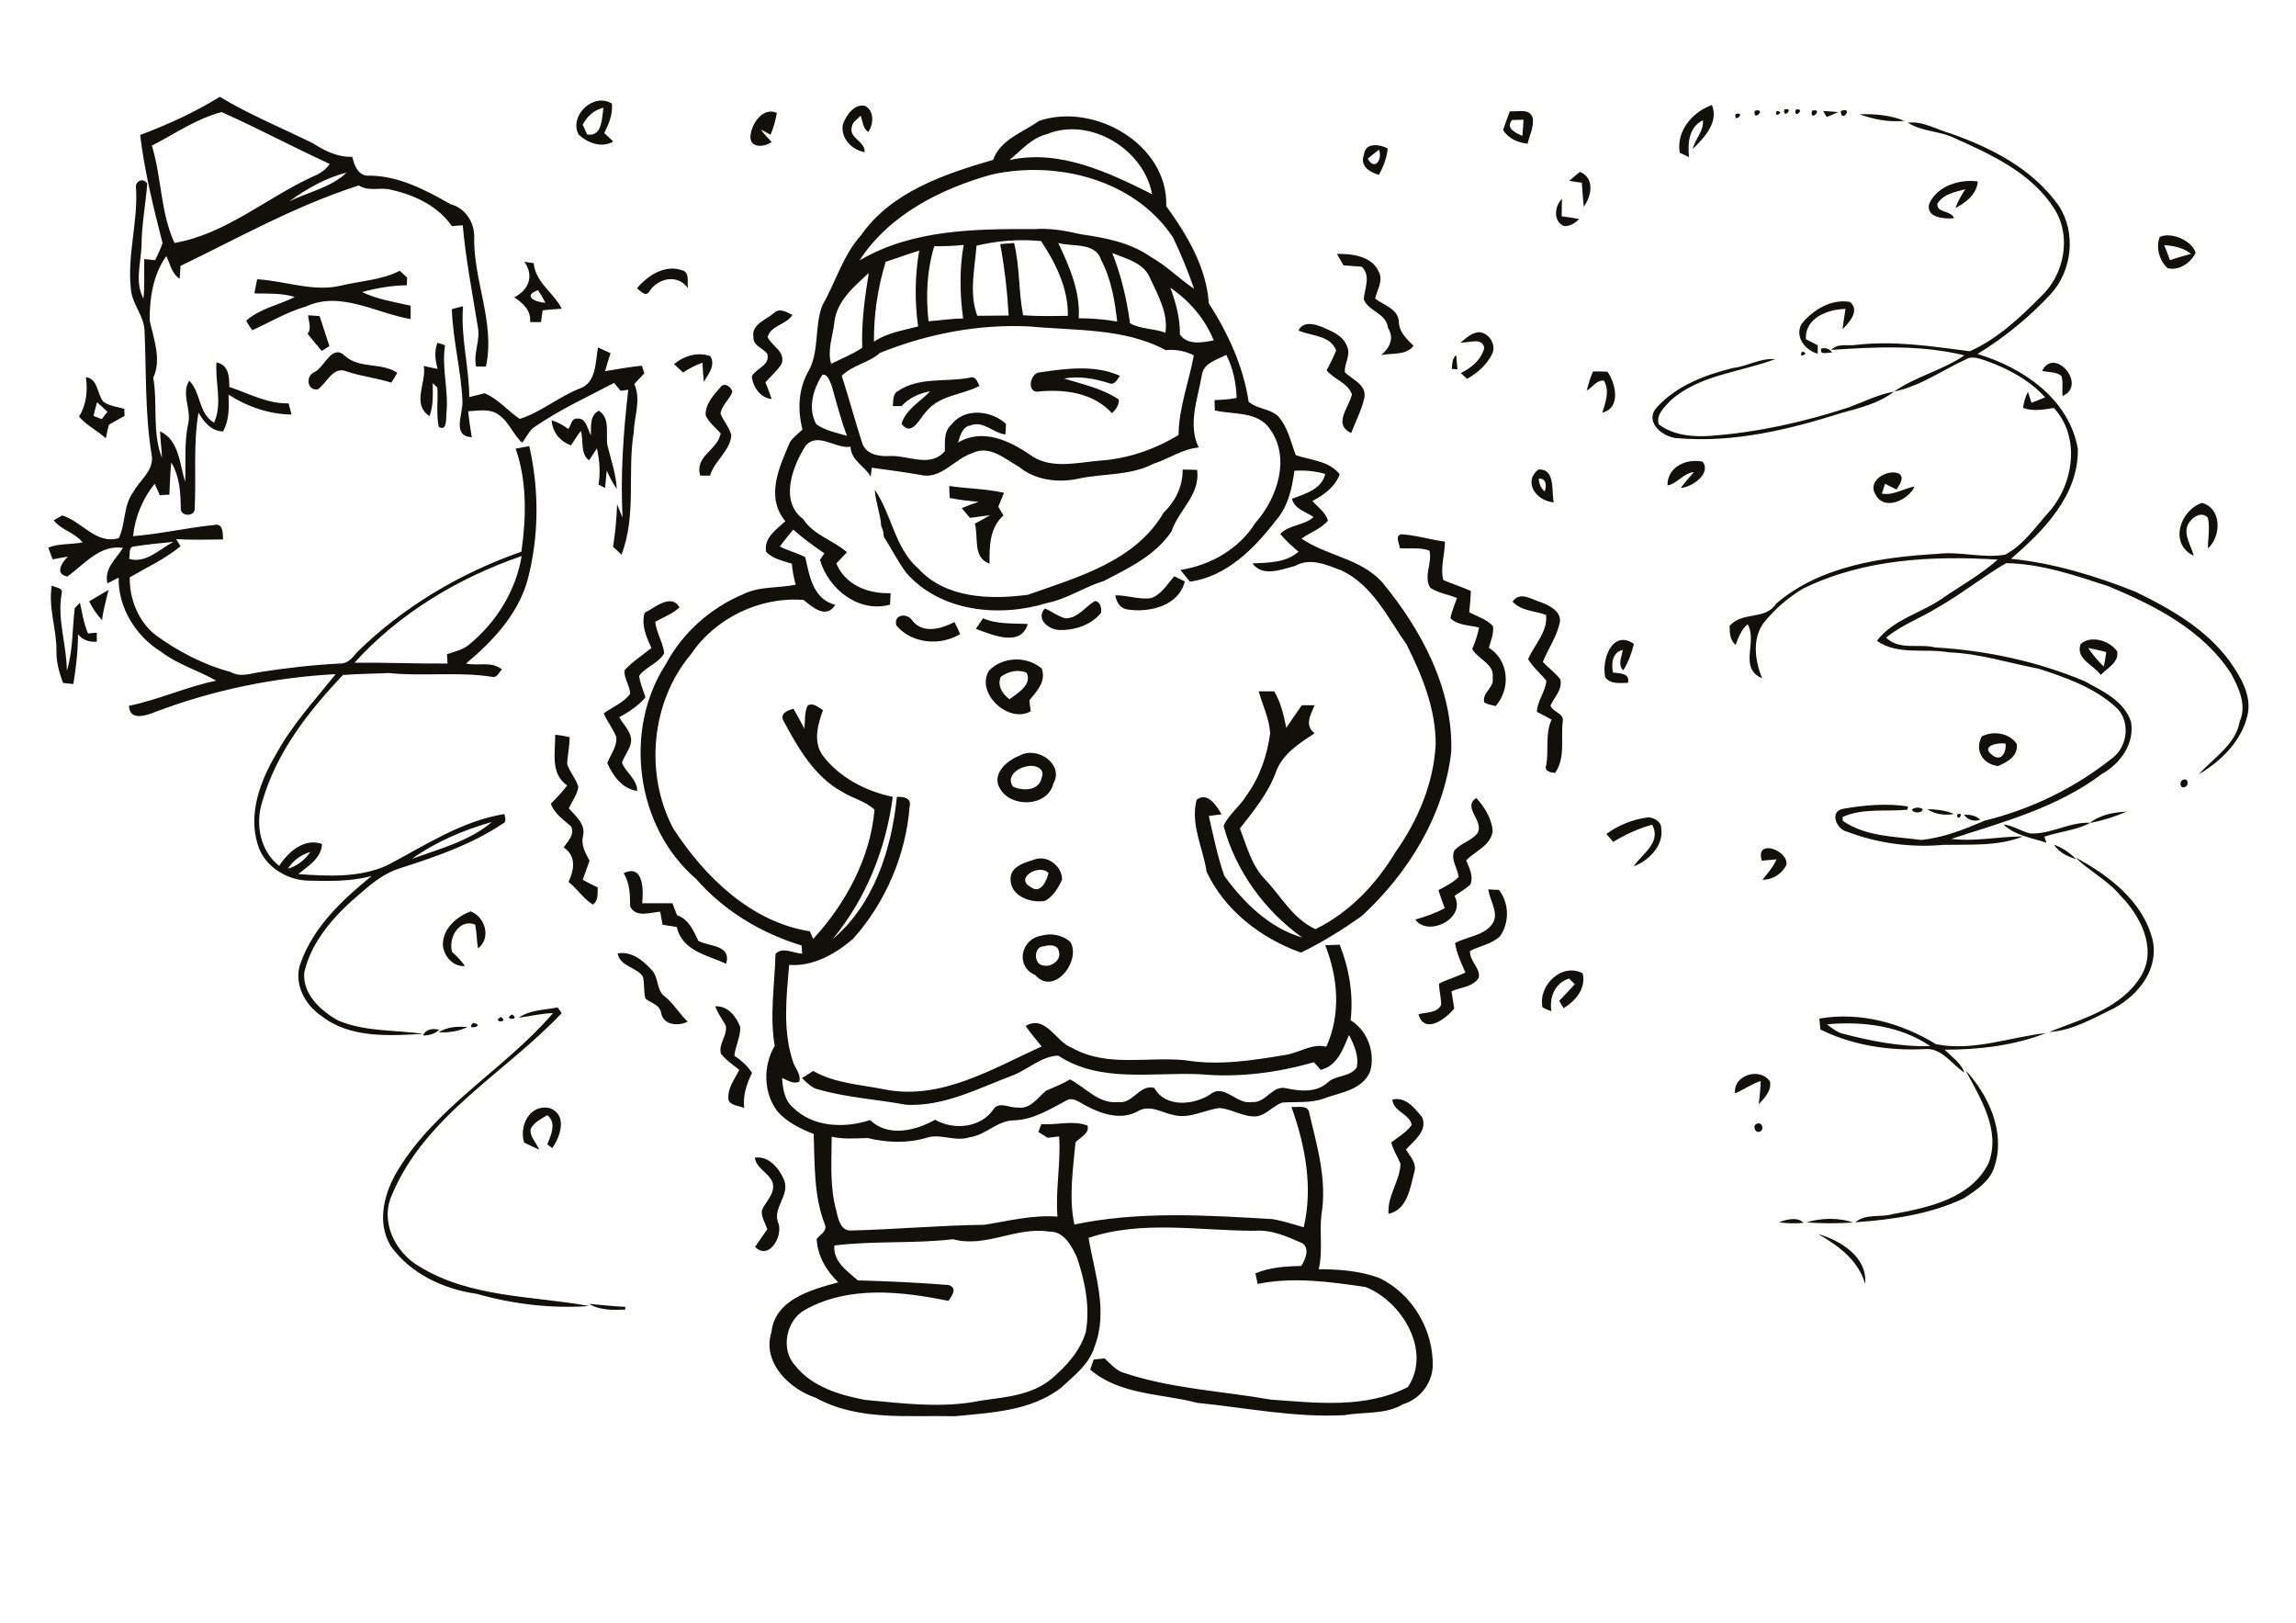 <?xml version="1.0" encoding="utf-8"?>
<!-- Generator: Adobe Illustrator 21.0.2, SVG Export Plug-In . SVG Version: 6.00 Build 0)  -->
<svg version="1.2" baseProfile="tiny" id="Layer_1" xmlns="http://www.w3.org/2000/svg" xmlns:xlink="http://www.w3.org/1999/xlink"
	 x="0px" y="0px" viewBox="0 0 842 595" overflow="scroll" xml:space="preserve">
<path fill="#12100B" d="M216,478.1c4.4,0.4,8.8,0.9,13.3,1.1c0,0.3,0,0.8,0,1C224.7,480.4,220,480.5,216,478.1 M666.8,452.5
	c8.2,2.4,18.1,8.4,17.2,18.3C681.5,462.1,674.2,456.8,666.8,452.5 M662.5,448.2c5.1-1.6,12.1-1.8,17,0.1
	C673.8,448.6,668.1,448.7,662.5,448.2 M652.4,448.2c2.7-1.1,6.9-2.1,9,0.2C658.4,448.7,655.3,448.6,652.4,448.2 M276.8,424.5
	c5.2-0.8,9,4,10.8,8.3c2.1,5.7-4.6,10.3-2.1,15.9c1.6,4.7-3.5,13.6-8.6,8.5c1.5-2.2,3-4.3,4.5-6.5c-0.8-2.3-2.3-4.5-2-6.9
	c1.4-3.3,4.9-6,4-10C282.1,430,277.4,428.6,276.8,424.5 M644.5,412c1.9-0.6,2.6,2.5,0.7,3C643.4,415.5,642.6,412.3,644.5,412
	 M192.2,418.9c-1.9-6.1,2.1-14.1,9.3-12.6c6.7,2.3,4.1,10.4,1,14.7c-0.5-0.4-1.3-1.1-1.8-1.4c1.4-3.4,3.5-7.9,0-10.7
	c-2.2,1.4-4.9,2.6-6.1,5.1c-0.4,2.8,2.1,5,3.1,7.5C195.8,420.7,194,419.9,192.2,418.9 M510.6,403.2c4.9-1.2,8.3,3.2,11,6.6
	c1.9,5-3.1,8.5-6,11.7c1.5,2.5,4,5,3.1,8.1c-1.6,5.9-2.4,13.9-9.5,15.5c-0.5-6.6,4.2-12,4.4-18.4c-1.1-2.6-2.7-5-3.4-7.8
	c2.6-2,5.6-3.7,7.5-6.4C517,408.4,511,407.7,510.6,403.2 M720.8,392.4c8.4,9.1,14.7,22.6,10.7,35.1c-1.5,5.5-6.7,8.9-11.3,11.9
	c-12.4,5.9-26.3,7.8-39.8,8.8c3.8-3.3,9.2-1.7,13.7-3c13.1-2.4,28.8-5.7,35.2-18.8C733.8,414.3,726.2,402.7,720.8,392.4
	 M636.3,400.9c-0.8-6.8,9.3-9.7,12.8-4.3c0.6,3.4-2,6-4.1,8.3c0.3-2.8,0.6-5.7,0.7-8.5C642.4,397.4,639.5,399.6,636.3,400.9
	 M155.1,379.7c1.1-2.4,3.6-2.7,6-2.1C159.5,379.1,157.3,379.7,155.1,379.7 M160.8,378.6c3.1-2.1,7-2.3,10.6-2
	C168.1,378.3,164.4,378.6,160.8,378.6 M178.7,374.8C179.3,375.4,179.3,375.4,178.7,374.8 M173.5,375.1
	C178.6,376,170.2,378.2,173.5,375.1 M670,375.6c1.6,1.3,3.3,2.6,5.3,3.3c10.6,2.8,21.6,5,32.6,4.7
	C696.8,376.1,683.1,374.4,670,375.6 M667.2,373.5c14.9-2.6,30.1,1.6,42.8,9.4c13.6,2.7,27-2.6,40.4-4.1c-11.8,4.6-24.6,6.1-37.2,6.1
	c2.5,2.7,5.9,4.7,7.2,8.4c-4.8-3.1-8.4-9.4-14.9-8.6c-13,0.6-26.2-1.4-37.9-7.2C667.5,376.2,667.3,374.9,667.2,373.5 M183.7,372.9
	C187,375.2,180,374.9,183.7,372.9 M187.8,372C191.2,374.2,184,374,187.8,372 M262.3,369c4.6-0.3,7.8,3.8,9.2,7.7
	c0,3.6-1.8,6.9-2.2,10.4c2.5,1.7,4.8,3.7,6.5,6.3c-2,4-3.4,8.3-2.9,12.9c-1.9-0.9-4.7-0.8-5.7-2.8c-0.7-4.2,2.2-7.7,3.9-11.2
	c-2.3-1.9-4.8-3.5-6.7-5.9c-1.1-3.6,2.6-6.8,1.7-10.5C264.8,373.7,263.2,371.5,262.3,369 M190.2,373.2c4.2-3,9.5-2.8,14.3-3.8
	c0.4,0.5,1.1,1.6,1.5,2.1c-20.8,22-50,37.5-62.2,66.5c-4.6,9.8,1.1,21.3,10,26.4c18.7,11.5,41.4,10.7,62.3,14.5
	c-13.9,1-28-0.7-41.4-4.5c-12.1-1.7-24.2-7.4-31.4-17.5c-5.3-8.8-2.4-19.6,2.6-27.8c14.2-23.5,39.4-37.2,56.9-57.6
	C198.6,371.6,194.5,372.6,190.2,373.2 M565.7,369.4c-1.8-7.9,7-16.6,14.7-12.5c1.3,5.6-2.6,10.1-7,12.8c-0.5-0.9-1.1-1.8-1.6-2.7
	c1.9-2,3.8-4,5.7-6.1c-0.5-0.5-1.6-1.6-2.1-2.1c-5.3,1.8-7.2,6.8-6.5,12C567.8,370.4,566.7,369.9,565.7,369.4 M226.5,349.6
	c5.2-0.9,9.5,2.7,12.7,6.3c2.4,2.7,1.5,7.2,4.5,9.4c3.3,2.6,5.4,6.4,8.5,9.3c-3.3,1.8-8.9,1.3-9.7-3c-0.4-3.1-3.7-3.8-5.8-5.4
	c-0.7-2.6-0.3-5.4-0.9-8C233.5,354.5,227.5,354.6,226.5,349.6 M382.8,347c-3.8,0-3.8,6.6-0.3,7c3,0.8,6.9-2,5.8-5.2
	C387.9,346.3,384.7,346.4,382.8,347 M381.9,343.1c3.6-1.1,8-0.2,10.7,2.4c3.9,6.9-6.1,19.9-13,12
	C372.3,354.4,374.3,344.3,381.9,343.1 M162.4,346.6c-0.1-6,5-10.5,10.2-12.4c5.4,2,7.6,9.8,2.7,13.6c-0.5-2.9-0.4-5.9-1.1-8.8
	c-5.9-2.2-9.9,5-8.4,10.1c1.7,1.5,3.4,3.2,4.7,5.1C166.1,354.6,162.8,350.6,162.4,346.6 M545.8,326.1c1,0.1,2.9,0.2,3.9,0.2
	c3.8,4.9,3.9,12,0.4,17c-3,2.9-7.4,3.5-11,5.4c-0.3,3.7,3.9,6.2,3.2,9.8c-2,3.4-6.7,3.5-10,5c0.3,2.1,0.7,4.2,1,6.3
	c-3,3.8-11,9.7-13.1,2.1c2.8-0.8,6.7-0.3,8.3-3.4c0-2.6-0.7-5.2-0.8-7.8c3.1-1.6,6.5-2.5,9.7-4.1c-1.5-3.5-3.2-6.9-3.8-10.8
	c4.4-2.4,10.3-2.6,13.5-6.8C550.1,335.1,546.3,330.4,545.8,326.1 M228.7,320.2c7.4-3.6,7.3,6.4,6.8,11c3.7,0,7.4,0,11.1,0
	c0.6,1.5,1.1,3,1.7,4.4c4.3,1.5,6,5.6,7.8,9.4c4.1,2.2,12.2,1.4,10.2,8.4c-6.9-3.2-16.2-4.7-18.1-13.5c-1.7-0.3-3.5-0.5-5.2-0.8
	c-0.3-1.6-0.6-3.2-0.9-4.8c-3.7,0.3-8.9,2.3-11-1.9C231,328.3,231.1,324,228.7,320.2 M761.1,314.4c12.2,6.5,24.8,16.1,28.3,30.2
	c2.4,10.7-5.1,20.1-13.9,25c-7.6,3.6-15.5,8.4-24,8.8c12.2-4.9,26.7-8.6,33.9-20.9c5.6-9.9-0.5-21.7-7.7-29
	C773,322.8,766.3,319.5,761.1,314.4 M377.9,325.2c3.6,2.9,6-2.2,6.6-5.1C381.2,316.6,372,321.9,377.9,325.2 M379.9,315
	c4.6-1.3,9.6,2.8,9.6,7.5c-1.3,3-3.3,6.2-6.2,7.8c-5.1,1-12.6-1.6-12.7-7.7C370.3,317.6,376.1,316.2,379.9,315 M753.2,309.7
	c3,1.1,5.8,2.9,8.1,5.3C758.1,314.1,755.1,312.5,753.2,309.7 M646.1,315.6c-2.6-8.4,10.1-3.7,9,1.6c-1.7,3.3-5,5.4-8.8,5.4
	c1.9-2.3,4-4.7,5.2-7.5C649.8,315.3,647.9,315.4,646.1,315.6 M744.5,305.6c7.7,0.4,14.4-4.3,22.1-3.9c-5.2,2.8-11.3,3.2-16.9,5.1
	c0.2,0.5,0.6,1.7,0.8,2.2c-5.5-1.8-11.5-2.6-15.8-6.7C738.2,302.7,741.1,304.8,744.5,305.6 M589.1,305.8c4.5-3.3,9.8-5.4,15.4-6.1
	c2.1,0.1,4.8,1.6,4.7,4c1,6.4-4.6,11.9-10.1,14c3.1-4.7,10.3-8.7,6.8-15.3c-5.1,1.4-9.8,3.6-14.3,6.3
	C590.7,307.7,589.9,306.7,589.1,305.8 M720.2,298.7c2.2,0,4.4,0.3,6,1.9C723.9,301.3,721.7,300.8,720.2,298.7 M717.7,298.7
	C720.8,297.2,717.8,302,717.7,298.7 M766.4,301.8c3.7-3.1,8.7-3.9,13.4-4.2C775.6,299.5,771,300.9,766.4,301.8 M706.8,296.7
	c3.3,0.1,6.7,0.4,9.8,1.8C713.2,299,709.7,298.7,706.8,296.7 M701.2,296.8c1-0.8,2.8-0.9,3.9-0.1
	C705.1,298.3,701.3,298.3,701.2,296.8 M541.7,305.7c3-4.5-5.7-9.5-0.3-13.1c3,3.3,5.6,7.5,6,12c-0.5,5.4-6.4,7.4-9.7,10.9
	c1.1,2.8,2.8,5.8,1.5,8.9c-1.8,1.6-3.9,2.8-5.8,4.1c4.5,8.3-9.7,15.2-14.4,8.7c3.7-1.1,7.4-2.3,10.8-4.2c-0.8-2.2-1.6-4.4-2.3-6.6
	c2.6-1.4,5.3-2.7,7.4-4.8c-0.3-3.3-3.1-6.5-1.5-9.8C535.7,309.2,539.4,308.4,541.7,305.7 M800.7,285.9c1.9-0.7,2.1,2.3,0.5,2.7
	C799.4,289.4,799,286.3,800.7,285.9 M375.9,281.2c-3.3,0.6-7,4.1-4.3,7.3c3.6,1.6,9.5,1.5,10.4-3.3
	C383.6,281.4,378.7,280.1,375.9,281.2 M373.9,277.1c6.2-3.7,16.5,3,12.4,10.2c-2.1,8.6-15.4,9-19.5,2
	C363.4,284,369.2,278.8,373.9,277.1 M203.6,269.4c1.8,0.2,3.6,0.5,5.3,0.9c0,3.3-0.8,6.6-0.9,9.9c1,3,3.3,5.4,4.1,8.4
	c-0.5,2.9-2.3,5.2-3.5,7.8c2.5,2.9,6.3,5.8,5.2,10.2c-0.8,3.3,0.9,6.2,2.4,9c-0.8,2.3-1.7,4.7-2.5,7c1.8,1,3.6,1.9,5.5,2.8
	c-0.1,2.2,0.3,4.9-1.8,6.3c-3.5-2.2-5.7-5.8-8.9-8.3c2.1-4.6,2.9-9.5-1.8-12.7c1.6-2.2,4.2-4.8,2.7-7.7c-2.8-2.5-6.1-4.6-7.4-8.3
	c2.1-2.1,4.2-4.3,6-6.7C201.7,283.7,203.7,275.8,203.6,269.4 M730.4,276.7c3.4,2.9,5.4-0.6,5.1-4
	C732.9,272.1,726.3,273.5,730.4,276.7 M726.8,270c4.3-2.1,10-1.3,12.8,2.8c0.6,4.4-3.5,6.7-6.9,8.1C727.1,280.2,724,275.1,726.8,270
	 M367,248.2c-1.4,3.3,0.7,6.3,3.2,8.2c2.9-2.2,8.4-5.3,6.3-9.7C373.4,245.3,369.6,246.2,367,248.2 M362.7,245.9
	c5-5.2,13.9-5.4,19.3-0.8c1.8,4.7-1.8,8.4-4.5,11.7c0.1,1.3,0.3,2.7,0.5,4C370,265.5,357.6,254.2,362.7,245.9 M765.8,237.6
	c1.6,2.4,3.5,4.7,5.7,6.8c0.4-1.7,0.7-3.5,0.9-5.3C770.2,238.5,768,238,765.8,237.6 M763,236.2c3.6-3.4,10.6-1.4,13.4,2.6
	c0.8,4.1-3.7,6.2-6,8.7C767.8,243.8,761.1,241.7,763,236.2 M588.7,248.4c-1.5-6.3,2.5-17.8,10.5-12.3c-0.8,3.4-2.1,6.7-3.9,9.7
	c-2.2-2.1-0.5-5-0.2-7.5c-3.9,1-4.2,4.9-3.6,8.3c2.6,0.4,6.3,0.1,5.5,3.8C594.1,250.4,590.7,251,588.7,248.4 M360.5,226.7
	c5.2,2.3,10.9,1.8,16.4,2.1c-2.5,8.7-13.2,3.9-19,1.8C358.7,229.3,359.6,228,360.5,226.7 M328.7,229.3c-1.1-4.1,4.1-4.7,5.9-1.7
	c3.9,4.9,10.6,3,15.4,0.5c0.8,1.4,1.5,2.9,2.1,4.4C344.8,237,334.2,236,328.7,229.3 M390.5,226.7c4.6,0.3,7.4-4.2,11-6.3
	c2.1,0.2,2.5,2.5,2.3,4.3c-3.6,4.5-9.8,6.5-15.4,6.3c-3.9-0.1-8.7-4.1-5.2-7.9C385.7,224.2,387.9,225.9,390.5,226.7 M236.4,224.7
	c3.7-1.8,9.7-7.3,12.8-2c-2.5,2.4-5.9,3.6-8.9,5.3c0.4,4,2.8,7.5,3.3,11.5c-2.1,3.8-6.7,4.9-9.2,8.3c0.3,2.7,1.5,5.3,2.3,7.9
	c-2.6,3.1-6,5.3-9.6,7.3c1.7,3.1,5.1,5.8,4.2,9.7c-0.6,2.5-2.4,4.5-3.2,7c1.5,3.7,5.5,6,5.6,10.3c-5.5-0.7-8.9-5.5-11-10.2
	c1.2-3.1,3.7-6.1,3.3-9.6c-1.2-3-3.3-5.6-4.6-8.6c3.2-2.4,7.3-3.9,9.7-7.2c-0.1-3-2.3-5.6-2.1-8.6c2.9-3.2,6.6-5.5,9.9-8.2
	C237,233.5,235.1,229.2,236.4,224.7 M554.7,220.6c2.7-4,7.1-0.7,10.6,0.3c3,1.2,6.9,3.1,6.8,6.8c-0.9,5.4-4.3,10-6.3,15
	c2,2.2,4.6,4,6.4,6.4c0.9,3.7-2.2,6.5-3.6,9.6c0.7,2.4,5.1,2.8,4.5,5.9c-0.8,6.3,1.1,13.2-2.8,18.8c-1.5-0.1-4.1-0.6-3.3-2.7
	c1.1-5.6-0.5-11.4,2-16.8c-1.8-1-3.6-2-5.4-2.9c0.2-4.1,3.1-7.3,3.5-11.4c-2.2-2.7-4.9-4.9-6.7-7.9c2.3-5.4,7.2-9.9,6.6-16.2
	C562.8,223.9,557.8,224.1,554.7,220.6 M32.7,220.5c2.4-1.4,4.7-2.8,7.1-4.2c-0.9,3.7-1.9,7.3-2.4,11.1
	C35.5,225.3,33.9,223,32.7,220.5 M20.7,238.7c0.1-8.1-3.1-15.9-1.7-24c1.2,0.8,4.3,0.7,3.6,3c-1.7,9.5,1.9,18.8,1.9,28.3
	c2.3-7.4,2-15.4,2.9-23c0.5-0.5,1.4-1.5,1.9-2c0.9,3.8,1.4,7.7,3,11.3c0.8-0.1,2.4-0.3,3.2-0.3c0,0.8,0,2.4,0,3.3
	c-2.7,0.2-5.2-0.6-6.9-2.7c0,6.1-0.7,12.2-1.7,18.2c-1.3-0.1-2.5-0.2-3.8-0.4C21.7,246.5,20.6,242.7,20.7,238.7 M422.2,219.3
	c3.8-1.4,5.9-5.1,8.4-8c1.3,0.6,2.6,1.3,3.9,1.9c-2.2,9-12.9,11.5-21,10.3c-2.7-0.4-4.1-2.7-4.5-5.2
	C413.5,218.2,417.8,220,422.2,219.3 M513.8,195.9c5.4,0.3,10.7,2,16.1,2.7c0,4.7-1.8,9.5-0.6,14.1c3.3,1.4,6.8,2.5,10.1,4
	c-0.1,2.6-0.3,5.2-0.6,7.8c3,1.6,6.5,2.6,8.7,5.1c0.4,2.7-0.8,5.4-1.5,7.9c7.4,4.7,8.1,15,2.5,21.4c-1.4-0.4-3-0.5-4.2-1.4
	c-0.9-3.5,3.8-5.4,3.1-8.9c0.7-5.3-5.3-6.7-7.5-10.6c1.1-2.6,2-5.2,2.5-7.9c-3.5-0.9-7.7-0.7-10.5-3.4c0.5-2.6,1.6-5,2.4-7.4
	c-3.2-1.4-6.9-1.8-9.8-3.8c-2.6-4.3,0.9-9.2-0.3-13.6c-3.5-1.3-7.3-0.6-10.9-0.9C513.3,199.3,511.4,196.6,513.8,195.9 M804.5,203.8
	c-9.2-4.4-5-16.7,3-19.4c7.3,1.9,7.2,12.2,2.2,16.7c0-3.7,0.8-7.5,0-11.2c-2.3-2.8-6.2,0-7.4,2.6
	C800.7,196.3,803.6,200.1,804.5,203.8 M348.1,178.2c6.7,1,13.5,1,20.1,2.5c-0.7,1.7-1.4,3.4-2.1,5.1c0.6,1.1,1.3,2.1,1.9,3.2
	c-5.1,4.5-5.2,11.4-5.1,17.7c-6.3-2.2-4-9.7-5.4-14.7c1.9-1,3.8-2,5.6-3.1c-2.5,0.3-4.9,0.7-7.4,1c-1-1.2-2-2.4-3-3.6
	c2-0.8,4.1-1.6,6.2-2.3c-3.6-0.3-7.1-0.7-10.6-1.4C348.2,181.1,348.1,179.7,348.1,178.2 M687.8,181.3c-3.2-5,4.3-9.4,8.5-7.7
	c2.4,1.6,0.2,4.2-0.8,5.9c-1.4-0.7-2.8-1.4-4.2-2.1c-0.4,1.2-0.8,2.4-1.2,3.6c4.2,0.8,8-1.9,12-2.6
	C700,183.3,690.9,187.6,687.8,181.3 M433.7,172.2c1.8,0,3.5,0,5.3,0.1c1.3,9.1-6.8,14.7-9.4,22.6c-5.9,8.8-15.7,13.4-24.7,18.1
	c-7.2,2.2-13.5,6.6-20.9,8.1c-17.5,5.4-39.1,3.3-51.7-11.1c-3.1-4.2-5.4-8.9-8.2-13.2c-0.1-1.3-0.2-2.6-0.9-3.7
	c-0.3-4.6-2.1-8.9-2.4-13.5c6.3,9.1,7.3,21.4,16,28.9c10,11,26.5,11.4,40.1,9.6c18.2-6.4,39.5-12.3,49.8-30.1
	C431.1,183.8,433.8,178.2,433.7,172.2 M564.3,175.5c0.1,1.8,0.7,3.5,2.2,4.7C567.1,178.2,567.3,175.4,564.3,175.5 M564.1,172.2
	c6.4-0.6,4.8,8,5.7,12C563.7,183.8,558.3,177,564.1,172.2 M611.5,178c-0.1-6.8,7-10,12.9-8.7c3.3,4.3-3.9,9.4-8,9.6
	c1.5-2.1,3.2-3.9,4.8-5.8C617.3,173.5,615.2,177.3,611.5,178 M216.7,159.6c0.1-3.1-0.5-7.3,2.9-9c4.4,2.8,2.4,8.6,3.2,12.9
	c1.3,5.2,3.1,10.3,3.4,15.8c-1.5-2.1-2.6-4.4-3.7-6.7c-0.2,2.1-0.4,4.2-0.6,6.3c-0.6-0.3-1.8-0.9-2.4-1.2c0.7-4.4,0.4-8.9-0.6-13.3
	c-1,1.5-1.9,3-2.9,4.4c-3.3-2.5-1.9-7.2-3-10.8c-1.3,1.7-2.4,3.5-3.6,5.3c-4.1-1.5-6.8-4.8-7.1-9.2c2.2,0.7,4.3,1.8,6.1,3.2
	c1-1.3,1.2-4,3.2-3.8C214.9,153,215.4,157.3,216.7,159.6 M264.1,142.1c1.4-2.1,4-0.4,4.5,1.6c-1.1,2.8-3.8,4.8-4.4,7.9
	c1.1,2.8,3.3,5.1,4,8c-0.5,5.9-6.2,9.3-7.8,14.8c-1.2,0-2.4,0-3.6,0c-2.2-7.2,6.4-9.3,7.5-15.5c-1.9-2.1-4.2-3.9-5.5-6.5
	C258.5,148.3,261.6,145,264.1,142.1 M329.3,143.4c7.8-5.3,17.5-3.2,26.3-4.9c2.2-0.8,2.8,1.5,3.6,3c-6.4,3.4-14.6,3.3-19.5,9.4
	c-2.5,2.5-5.3,9.5-9.1,4.5c1.6-5.3,6.9-8.1,10.5-11.9c-4,0.7-7.7,2.4-10.5,5.4c-0.8,0-2.4,0-3.2,0
	C327.7,146.9,327.3,144.4,329.3,143.4 M35.6,147.5c-0.5,1.7-0.9,3.3-1.3,5c1,0.4,2,0.8,3,1.2c0.7-0.9,1.4-1.8,2.1-2.7
	C38.1,149.8,36.9,148.6,35.6,147.5 M31.5,138.3c4.4,0.5,4.1,6.2,6.4,9c2.3,1.6,5.1,1.9,7.7,2.6c0,0.7,0,2,0.1,2.6
	c-1.9,1.1-3.9,2.1-5.8,3.3c-0.4,1.6-0.7,3.2-1.1,4.9c-3.1-2.8-7.2-4.8-9.8-7.9C31.7,148.2,32.2,143.4,31.5,138.3 M581.9,143.2
	c0.6-2.4,1.3-4.7,2.3-7c1.8,0,3.5,0,5.3,0.1c3.1,4.4,5,13.4-1.9,15c1.2-3.8,2.8-8,0.6-11.7C585.6,139.2,584,142.1,581.9,143.2
	 M381.6,136.5c9.5-1.4,20-2.8,29.1,1.3c-1,1.3-1.9,3.6-4,2.7c-5.3-1.7-10.9-2.7-16.5-1.7c6.8,2.1,14,3.6,20.1,7.7
	c0.1,2.1-1.1,3.7-2.5,5c-6.7-7.3-16.8-8.8-26.3-8C376.2,144.8,377.5,136.5,381.6,136.5 M748.9,136c4.5-9.1,16.7,5.2,7.5,9.2
	c-0.3-2.4,0.3-5-0.4-7.3C754.1,136.2,751.2,136.6,748.9,136 M635.7,134.9c5.2-0.6,9.9-3.7,15.3-3.2c-12.8,4.8-27.7,5.7-38.3,15.1
	c-2.2,2.4-5.5,5.2-4.4,8.8c5.5,4.1,12.6,4.7,19.2,4.2c17.3-1.3,34.3-5.1,50.7-10.5c5.4-2,10.6-4.7,16.4-5.7
	c-5.6,4.3-12.6,6-19.2,7.8c-19.2,6.1-39.5,11-59.8,9.3c-5.4,0-12.8-5.8-8.1-11.2C614.6,141.5,625.4,137.4,635.7,134.9 M532.4,135.3
	c0.2-1.8,0.1-3.8,1.6-5.1c0.2,1.7,0.3,3.4,0.5,5.2C534,135.4,532.9,135.3,532.4,135.3 M247.2,133.5c3.6-3,8.7-4.6,13.3-2.9
	c2,3.3-0.7,6.6-2.4,9.4c-0.2-2.3-0.4-4.7-0.5-7c-2.5,0.9-4.9,2.1-7.1,3.6C249.4,135.6,248.3,134.5,247.2,133.5 M660.8,129
	C664.2,129.1,659.3,132,660.8,129 M115.4,136.4c3.8-2,6.4-10.6,11.2-5.8c5.4,4.7,13.3,2.2,19.1,6.1c-0.7,1.2-1.4,2.4-2.2,3.6
	c-5.4-1.7-11-2.3-16.4-4.1c-5-2.1-7.2,4.3-10.6,6.6C112.5,143.3,112,137.7,115.4,136.4 M667.9,127.8c1.6-0.4,3.1,0.1,4,1.5
	C670.4,129.1,667.1,130.5,667.9,127.8 M160.4,125.7c0.7,0.2,2.1,0.6,2.8,0.9c-1.3,8.4,1.4,16.7,0.5,25.1c-0.1,1.8,0.2,6.7-2.8,4.8
	c-1-4.8-0.2-9.6-0.5-14.4c-0.4-0.4-1.3-1.2-1.7-1.6c0,4.1,0.3,8.2-1.2,12.1c-6.7-4.6-1-12.2-2.1-18.4c1.7,0.4,3.4,0.7,5.1,1.1
	C159.6,132.1,159.2,128.8,160.4,125.7 M535.6,125.6c2.1-1.6,4.1-3.7,6.9-3.8c3.6,0.3,6.2,4.5,4.8,7.8c-1.9,4-5.4,7.2-9.3,9.3
	c-0.6-0.5-1.7-1.6-2.3-2.1c3.9-1.9,7.4-4.8,8.6-9.1C543.8,123.4,538.4,125.9,535.6,125.6 M476.2,121.2c1.7-3.6,6-2.4,8.9-1.2
	c3.4,1.5,7.5,3.1,8.9,7c1.5,3.2-1.1,6.3-0.8,9.5c2.7,2.7,7.8,4.4,7.2,9.1c-1,4.6-3.2,8.8-4.9,13.2c-6.8-3.3-0.8-9.3,0.3-14.2
	c-1.5-4.2-6.6-5.5-9.3-8.8c1.2-2.4,2.5-4.7,3.5-7.3C487.8,122.8,480.9,123.3,476.2,121.2 M113,115.6c1.4,0.1,2.8,0.2,4.2,0.3
	c1.2,3.6,2.4,7.3,3.6,11c-0.9,0.6-1.9,1.2-2.8,1.8c-1.8-2.1-3.5-4.2-5.2-6.3C114.4,120.3,113.1,117.8,113,115.6 M283.7,114.9
	c2.1-2.2,4.7-0.5,6.9,0.6c-2.3,3.6-7.9,3.8-9.1,8.1c1.6,3.4,6.8,5.4,5.1,9.9c-1.6,2.5-4,4.5-5.9,6.7c0.8,2,1.6,4,2.3,6.1
	c-4.2-0.4-6.9-4.4-7.3-8.3c1.6-3,6.8-4,5.7-8.2c-1.5-2.2-5.3-3-5.1-6.2C275.5,119,280.8,117.3,283.7,114.9 M165.7,113.4
	c1.3-0.4,2.7-0.8,4.1-1.1c-0.9,11.2,2.2,22.1,2.3,33.3c1.9-0.5,3.8-0.9,5.6-1.4c5.1,2.1,8.5,6.5,12.9,9.4
	c7.7-2.4,14.3-8.1,21.9-11.1c6.3-2.1,5.8-9.8,6.8-15.1c1.5,0.7,3.1,1.4,4.6,2.1c-0.7,2.2-1.4,4.4-2,6.6c4.5-0.7,9-1.6,13.5-2
	c0.2,0.7,0.7,2.1,0.9,2.8c-1.2,1.3-2.5,2.6-3.7,3.9c2.6,5.7,0,11.8-0.2,17.7c-2.4,14.9,1.1,30.5-4.5,44.9c-1-1-2-2-3.1-2.9
	c0.9-5.2,1.3-10.4,1.5-15.6c0.7,1.6,1.3,3.3,2,4.9c-0.8-15.7,0.3-31.3,2.1-46.9c-0.9,0.1-1.9,0.3-2.8,0.4c-0.8-1-1.6-1.9-2.4-2.9
	c-9.7,5.1-19.7,9.7-28.8,15.9c-2.3,1.4-3.3,4-4.9,6c-3.4-3-4.8-7.6-8.6-10.2c-3.2-2.4-7.5-1.5-11.2-1.3c0.3,3.2,0.8,6.4,1.3,9.5
	c-7.3-0.3-3.3-8.4-3.4-12.9C169.2,136.2,166.1,125,165.7,113.4 M660.6,118.9c4.1-5.2,10.9-9.4,17.8-8.2c3.8,3-0.2,7.6-2.7,10
	c0.3-2.5,0.7-5,1.1-7.4c-6.4,0-15.1,3.4-14.5,11.1c1.4,0.7,2.9,1.5,4.3,2.2c0,0.8,0,2.3,0,3.1C662,128.4,658.2,123.7,660.6,118.9
	 M125.6,104.6c7-1.6,14.5-2,21-5.3c0.9,0.8,1.8,1.7,2.7,2.5c0,0.7-0.1,2.1-0.1,2.8c-5.6,0.1-11.1,1-16.4,2.5
	c5.6,2.7,11.8,3.6,17.8,5c0,1.6,0,3.3,0,4.9c-12.6-2.1-25.7-10.5-38.4-4.6c-7,2-13.1,5.7-19.7,8.7c-0.8-1.2-1.6-2.3-2.2-3.5
	c5-4.5,11.9-5.7,17.8-8.7c-4.8-1.5-9.9-1.2-14.8-1.3c0.3-1.7,0.6-3.4,1-5.2C104.8,103,115.2,107.3,125.6,104.6 M233.6,105.7
	c3.9-4.7,10.3-8.8,16.5-6.6c3,0.7,1.8,4.4,2.2,6.6c-3.6-5.2-10.7-3.9-14,0.9C237,109.1,235.2,107,233.6,105.7 M200,111
	c-0.8-1.6-1.7-3.1-2.7-4.6C191.7,108.4,195.9,110.8,200,111 M192.3,96c1.1,0.2,2.3,0.3,3.4,0.5c0.8,7.3,7.3,10.7,10.3,16.7
	c-2.3,0.2-4.7,0.3-7,0.6c-0.2,1.4-0.4,2.8-0.6,4.3c-1.3,0-2.6,0-4,0c0.4-4.3-2.6-6.9-5.8-9.1C194,106.3,195.9,101,192.3,96
	 M490.3,93.1c5.5-0.1,12.8,0.8,15.3,6.5c1.8,3.3-0.6,6.7-1.3,9.9c3.3,2.5,8.6,3.8,8.7,8.7c0.2,3.7,3,6.2,5.4,8.6
	c-2.8,3.6-7.9,2.6-11.9,3.4c3.2-2.7,4.9-6.2,2.5-10c-0.6-5.4-7.2-6-8.9-10.5c0.4-4.1,2.7-8.5-0.7-11.9c-2.2-0.2-4.5-0.3-6.7-0.5
	C491.9,95.9,491.1,94.5,490.3,93.1 M793.7,89.9c0.7,1.8,1.4,3.7,2.1,5.5c2.5-0.9,5.1-1.6,7.7-2.3C800.7,90.8,797.1,90.1,793.7,89.9
	 M792,86.9c4.1-1.9,11.5,1,13.2,5.7c-1.5,3.6-6.2,6.9-10.3,5.7C791.8,95.5,790.6,90.7,792,86.9 M573.5,82.9c-4-1.8-3.4-7.3-0.7-10
	c0,2.1-0.1,4.2-0.1,6.4c2.1,0.3,4.3,0.6,6.4,1C577.6,81.9,575.7,83,573.5,82.9 M707.5,74.7c3-6.6,11-9,17.8-8.2
	c-0.3,4.7-4.4,7.8-8.2,9.8c0.9-2.5,2.2-4.7,3.6-6.9c-3.7,1-8,1.7-10.2,5.3c-0.4,3.5,5,2.3,6.1,5.3C713.1,80.4,706.1,79.8,707.5,74.7
	 M575.5,66.3c1.3-1.1,2.5-2.2,3.9-3.3c5.5,2.3,4.3,8.9,1.4,12.8c-0.3-2.9-0.5-5.9-0.7-8.8C578.6,66.8,577.1,66.6,575.5,66.3
	 M501.6,58.2c2.5,4.6,5.5,0.3,4.1-3.3C504.3,55.9,503,57,501.6,58.2 M500.2,56.7c0.5-4.6,5.7-3.8,8.7-2.3c-0.3,3.5-1.6,6.7-3.2,9.7
	C502.1,63.1,498.6,60.8,500.2,56.7 M699.7,45c5.5-0.7,10.4,2.5,15.5,3.9c15.1,5.3,30.2,13,39.7,26.4c6.6,9.9,5.1,24-3,32.7
	c-7.8,8.4-16.9,15.8-26.7,21.8c16.7,5,33.6,16.5,36.8,34.8c0.3,17-12.5,30-24.5,40.3c15.8,1.6,31.1,6.3,45.7,12.1
	c12.9,6.3,25.9,13.7,34.5,25.5c4,5.7,8.2,12.6,6.5,19.8c-2.2,9.5-9.7,16.8-17.8,21.6c5.4-6.1,13.5-10.8,15-19.5
	c2.6-5.9-0.4-12.2-3.2-17.4c-10.3-16-27.9-24.9-44.9-32c-12.2-4-24.7-8.3-37.6-8.5c-8.6,5-16.3,11.3-25,16.2
	c-6.2,3.9-13.3,6.4-19,11.1c4.8,4.8,12,2.1,17.9,3.6c18.8,1.1,37.6,5.1,54.9,12.4c6.6,3.6,14.5,7.2,17,14.9c1.4,8-4,15.4-10.7,19.1
	c-16.2,12.3-36.1,17.6-55.2,23.8c8.8,1.1,17.5-0.9,26.3-0.9c-9.1,3.7-19.6,2.9-29.3,3.1c-11.9,1.1-24.2-0.6-35.4-4.9
	c-3.7-0.8-6.4-7.3-1.4-8.3c7.8-1.4,16-2.1,23.9-0.9c-0.1,0.3-0.1,0.9-0.2,1.2c-7.9,0.8-16.4-0.7-23.8,2.7c0,0.3,0.1,1,0.1,1.4
	c8.4,5.8,19,5.7,28.7,7c8.2-0.8,15.9-3.9,23.4-7.1c17.1-4.2,33.3-12.1,47.1-23.2c5.5-4.4,6.3-13.9,0.7-18.6
	c-7.9-7.1-18.2-10.7-28.1-13.9c-11-2.1-21.8-5.6-33-6c-8.7-1.6-18.5,1.2-26.3-4.2c5.8-7.7,15.9-10.1,23.6-15.3
	c6.9-4.8,14.4-8.9,20.7-14.5c-24.2-1.5-49.4-0.2-71.5,10.7c-5.5,3.3-10.4,7.6-14.4,12.6c-4.2,5.9-3.1,13.8-0.5,20.2
	c-8.8-3.8-1.5-13.3-5.3-19.8c-2.3,2-3.4,4.8-4.4,7.6c-2.1-1.8-2.2-4.5-2.2-7c4.8-5.5,13.1-1.9,17.1-8.2c16.2-13.8,38.6-17,59.1-18.2
	c8.3-1,16.6,1.7,24.8,0.3c6.9-3.6,11.2-10.3,16.3-15.9c8.9-10.3,11.4-27.3,1.6-37.9c-3.8,0.6-7.6,1.3-11.3,0
	c0.3-2.1,0.8-4.1,1.8-5.9c0.3,1,1,3,1.3,4c1.7-0.6,3.3-1.3,5-2c-5.8-6.4-13.6-10.5-21.6-13.4c-2.4-0.7-5.1-2-7.5-0.5
	c-8.7,4-16.7,9.8-26.3,11.8c8-5.6,17.8-7.8,25.8-13.3c-16-3.9-32.5-3.1-48.8-2c2.3-2.5,5.9-1.4,8.8-1.8c14-1.7,28.1,0.5,42,2.3
	c10.1-4.5,18.5-12.4,26.2-20.2c8.3-7.8,11.1-21.5,5.1-31.5c-8.5-13.9-23.9-20.6-38.1-27C710.5,48,704.5,48.1,699.7,45 M349.5,454.4
	c-14.4,1.7-29,0.5-43.5,2.3c-0.6,5.9,4.8,9.4,8.6,12.8c11.1,0.3,22.2,0.8,33.3,1.7c3.3,1.1,1.3,3.9-0.1,5.8
	c-17.3-3.5-36.5-5.7-52.6,3.3c-6.9,3.8-9.1,14.5-3.6,20.4c6.1,7.8,16.2,10.8,25.5,12.6c14.1,1.3,28.5,3.2,42.5,0.3
	c8.9-1.3,18.7-1.9,26-8c5.4-4.6,10.6-10.3,12.6-17.2c1.6-9.2-0.3-18.5-3.2-27.2c-2-4.3-4.8-9.8-10.3-9.6
	C372.6,449.7,361.4,457.7,349.5,454.4 M301.6,137.4c-3.4,5.2-5.5,12.5-2.2,18.2c3.3,2.3,7.4,3.1,11.2,4.2
	c-2.3-6.1-3.9-12.4-5.7-18.7C304.2,139.8,303.6,137.1,301.6,137.4 M322.7,129.4c-3.9,3.6-10,4.4-14,8.4c2.6,8.1,4.8,16.3,7.4,24.4
	c1.3,4.5,6.4,5.3,10.5,5c6.6-0.2,14.7,4.4,19.9-1.8c0.1-3.3-0.5-7.1,2.3-9.6c4.9-6.4,14.6-5.4,20.1-0.4c0,1-0.1,3-0.2,3.9
	c-4.5-0.5-8.1-5.2-12.8-3.3c-3.1,0.5-3.7,3.8-4.6,6.3c8.8-5.3,18.6-0.9,26.2,4.3c7.6,5.7,17.3,3,25.9,2.3
	c10.2-0.7,20.1-4.1,28.8-9.4c0.1-10,3.8-19.4,5.6-29.2c-3.2-1.6-6.8-2.3-10.3-1.9c-15.2-8.2-33.3-7.1-50-8.7
	C358.7,118.8,340.1,122.4,322.7,129.4 M429.2,105.5c2,5.5,3.6,11.2,3.5,17.1c2.6,4.1,8.4,3,12.4,2.2
	C441.9,116.9,436.2,110.3,429.2,105.5 M306,118c-0.5,5.1-2.7,10.3-1.2,15.4c3.8-1.9,7.9-3.5,11.4-5.9c-0.3-9.2,0.9-18.3,2.4-27.4
	C313.3,105,306.9,110.3,306,118 M407.9,92.8c3.3,8.3,5.3,16.9,6.5,25.7c3.6,2.2,8.8,1.9,13,3.5c1-7.1-2.6-13.5-5.5-19.7
	C419.7,96.4,413.1,94.9,407.9,92.8 M324.8,96c-2.9,9.5-4.4,19.4-4.3,29.3c4.8-3.3,10.6-4.1,16.2-5.6c-1.3-9.2-1.2-18.6,0.4-27.8
	C333,93.1,328.9,94.7,324.8,96 M342.6,90.3c-2.7,8.9-3.1,18.2-2.1,27.5c4.3-0.3,8.5-1,12.7-1c-1.2-8.9-1.4-18.1,0.2-27
	C349.8,90.2,346.2,90.3,342.6,90.3 M388.1,89.1c4.1,8.7,8.1,17.8,7.5,27.6c4.7,0,9.4,0.4,14.1,1.2c-0.9-7.8-2.2-15.6-5.9-22.6
	C401.7,88.7,393.4,90.6,388.1,89.1 M358.1,90.1c-0.6,8.4-2.8,17.4,0.3,25.7c3.8,0,7.7-0.1,11.5-0.1c-0.5-8.8-1.5-17.5-3.1-26.2
	c1.7-0.1,3.4-0.3,5.1-0.4c2.1,8.7,1.6,17.7,3.3,26.5c5.4,0.4,10.9,0.3,16.4,0.2c0.2-10-4.4-19.2-9.8-27.4
	C373.9,87.6,365.4,88.3,358.1,90.1 M363.7,64c-18.7,5.2-37.6,14.7-48.5,31.5c19.3-11.4,42.5-11.6,64.3-11.5
	c5.7-0.4,11.3,0.6,16.9,1.9c8.9,1.3,18.1,3,25.6,8.3c5.8,3.2,10.4,8,15.9,11.7c-2.2-6.4-4.8-12.7-7.7-18.8
	C416.1,65.8,387.5,58.7,363.7,64 M383.9,49.2c-5.6,1.4-9.4,5.9-13.7,9.5c18.3-4.1,36.3,4.5,52.3,12.5
	C419.5,54.7,399.7,42.7,383.9,49.2 M381.1,44.3c20.2-6.8,47.3,8.6,46.6,31.3c7.6,10.5,14.7,22.3,15.6,35.6
	c7,10.9,12.7,23.2,14.6,36.1c3.1,2.7,7.7,2.5,10.7,5.2c3.7,4,4.7,9.5,6.6,14.4c5.5,1.9,12.1,2,16.1,7c-1.7,4.7-5.8,7.6-10,9.8
	c2,2.3,4.8,4.1,5.7,7.2c-2.5,3-6.5,4.3-9.7,6.6c9.2,6.3,21.7,7.3,29.5,15.9c14.4,17.4,26.2,39.2,25.4,62.4
	c-2.7,23.3-15.8,44.4-32.8,60.1c-7.1,5-14.4,9.6-22.3,13.4c-14.6-5.2-27.9-15.4-34.6-29.6c-1.3-8.7-6-17.4-3.7-26.4
	c4-3.2,7.4,2.2,9.2,5.3c-1.6,0.2-3.2,0.4-4.7,0.6c1.7,7.4,3.2,14.9,5.7,22c7.2,9.9,16.6,19.1,28.6,22.6c-13.8-9.8-24.5-24.5-28.9-41
	c2-4.3,6-7.1,8.4-11.1c4.9-6.7,7.6-14.7,8.7-22.8c-0.3-5.4-2.8-10.3-4.2-15.4c1.9,0,3.8,0,5.7,0c2.4,4.1,3.5,8.8,4.4,13.4
	c1.9-2.8,3.8-5.6,5.7-8.3c1.5,0,3.1,0,4.7,0c-1.5,3.6-3.8,7.3,0,10.3c-5.7,3.7-12,7.7-14.3,14.5c-2.9,7.7-8.1,14-13.1,20.4
	c2.5,6.4,4.2,13.4,9.1,18.5c6,6.3,10.3,14.6,18.6,18.4c12.5-6.1,22.3-16.5,29.4-28.3c8.2-11.6,14-25.3,14.7-39.6
	c0-12.9-5-25.2-10.7-36.5c-6.9-9.8-12.4-21.7-23.8-27.1c-5.3-2-11.5-4.9-17-1.7c-5.1,1.3-11.9,4.2-15.7-0.9
	c5.8-0.3,12.2-0.2,16.9-4.3c-2.4-2-4.7-4.1-6.7-6.5c3.3-3.5,8.7-3,12.2-6.2c-2.8-2-7-2.9-7.9-6.7c4.8-1.8,10.9-3.5,12.2-9.1
	c-3.7-1.1-7.5-1.4-11.3-1.2c-0.9,6.6-2.4,13.4-7,18.5c-7.9,10.2-17.9,20.3-31.3,22.2c-1.2-1.4-2.3-2.8-3.5-4.3
	c11.1-1.8,21.4-7.6,27.5-17.3c8-9,13-23.8,5.3-34.4c-4.5-6.6-13.4-5.2-20.2-6.8c0-1.3-0.1-2.5-0.1-3.8c2.7-0.1,5.4-0.2,8.1-0.8
	c-0.2-5.5-1.3-10.9-3.8-15.8c-3.5,1.9-8.5,3-9,7.7c-1.5,8.6-5.2,17.9-1.1,26.3c-6,0.5-11,4.2-16.7,6c-8.3,4.3-17.9,3.5-26.9,5.3
	c-7.5,1.8-16.2,0.8-22.3-4.2c-5.1-2.9-10.8-8.1-17-5.1c-6.7,2.1-11.7,10-19.3,8c-5.9-1-11.8-1.8-17.7-2.6c-0.1,0.8-0.3,2.5-0.4,3.3
	c-2.2-4-7.2-5.9-7.4-11c-5.5,0.9-12-5.6-16.5-0.3c-4.8,7.6-9.6,20.3-0.9,26.8c3.9,6,11,7.7,16.1,12.2c-1.3,1.4-2.6,2.7-3.9,4.1
	c3.3,8,11.8,11.2,19.9,10.9c-0.1,1.4-0.1,2.8-0.2,4.2c-11.3,3.2-22.6-5.6-25.7-16.4c0.5-0.8,1.1-1.6,1.6-2.4
	c-3.9-2.7-7.8-5.5-11.4-8.7c-1.7,2-3.4,4.1-4.9,6.2c3,1.6,6.3,2.3,9.3,3.9c1.6,7,2.8,15.3,11,17.5c-3.3,5.3-8.3,0.9-11.6-1.8
	c-15.8-1.3-32.3,6.5-41.3,19.9c-14.7,17.4-17.1,43.9-6.5,63.9c11.5,17.7,28.5,34.3,50.1,37.7c0.3,0.7,0.9,2.1,1.2,2.8
	c11.9-12.9,21-29.7,22.5-47.4c-3.3-3.1-7.8-4.1-11.6-6.4c-10.4-5.6-16.4-16.2-21.8-26.2c-1.4-2.7,1.6-3.9,3.7-4.4
	c1.4,2.4,2.7,4.9,4,7.3c0.3-2.8-0.1-5.9,1.2-8.5c2.1-1.2,3.9,0.7,5.6,1.7c-1.9,5.3-3.7,11.6-0.1,16.6c6.2,8.2,15.8,13.1,25.7,15.2
	c-2.5,19-9.8,37.4-22.1,52.2c15.2-12.7,21.7-33.1,23.6-52.2c2.3-0.1,5.4,0.3,4.7,3.4c-1.4,17.9-8.8,35.3-20.8,48.7
	c-6.5,5.5-14.6,10.2-23.4,9.5c-1,11.7-2.4,23.8,1.3,35.2c0.7,2.5,3.2,4.9,2.4,7.6c-2.2,1.1-4.3-0.6-6.3-1.3c0.3,3.8,0.8,8,3.9,10.7
	c7.4,7.4,19,7.8,28.4,4.7c6.6,6.4,16.7,3.9,23.8-0.1c6.9,3.9,16.7,3,21.4-3.8c2-3.1,5.9-0.5,8.8-0.7c4.6,0.8,7.4-3.5,10.4-6.1
	c3-1.3,6-2.5,8.9-4.2c5.8,3,10.5,9.1,17.7,8.3c5.4,0.8,7.7-6.6,13.2-5.2c4,7.3,14.4,6.4,20.5,2.4c5.2-4.2,9.7,3.9,15.3,2.8
	c5.2,0.5,7.5-6.5,12.8-5c4.9,1,10.7,1.6,14.8-2c3-3,8.2-2,10.8-5.6c1-4.2-0.9-8.3-2.8-12c-2.1,5.1-4.3,11.4-10.4,12.8
	c-0.8-0.9-1.6-1.9-2.5-2.8c-13.5,3.9-27.7,5.7-41.7,4.4c-17.4-0.8-36.6,3.3-52-6.8c-6,0.1-10.9,4.9-16.4,7.1
	c-12.8,4.8-25.4,11.6-39.4,10.9c-10.7-2-21.6-2.6-32.1-5.6c-2.5-0.5-4.3-2.5-6.1-4.2c1.4-0.9,2.8-1.7,4.1-2.6
	c7.9,4.5,17.2,5,25.9,6.7c20.7,4.3,39.8-7.5,57.9-15.7c-2-2.5-4.1-4.9-5.9-7.5c7.5-4.3,11,5.9,17.2,8.1c12.8,7.2,27.7,3,41.6,4.5
	c12.2,2,24.6,0,36.6-2c5.1-0.8,9.6-4.3,14.9-3c5.4-11.9,4.3-25.3-0.4-37.2c1.8-0.1,3.6-0.1,5.3-0.2c3.5,8.8,5.1,18.4,4,27.7
	c6.2,3.8,9.1,11.8,7.2,18.7c-2.8,6.9-10.8,7.7-17,10c-4.9,1.8-10.2,1.1-15.3,1.5c-3.3,1.2-5.6,4.3-9.1,5c-4.9,0.6-9.2-2.7-13.9-3
	c-5.6,0.7-10.9,4-16.6,2.6c-4.4-0.8-9-4.1-13.4-1.4c-6.1,3.4-13.3,1-19-2.1c-2.1-1-4.5-3.2-6.9-2c-6,3.2-12.2,7.1-19.2,7.4
	c-6.2-0.1-10.5,5.4-16.5,6.2c-5.3,1.8-10.6-1.5-15.8,0.2c-7,2.1-14.6,1.8-21.6,0.1c-4.4,0.1-8.8,0.5-13.2-0.5c0,9-0.8,18.3,1.7,27.1
	c0.6,2.9,1.6,7.6,5.5,7.3c16.3-0.4,32.5-1.9,48.8-2.1c8.9-1.4,17.7-3.7,26.8-3c-0.8-9.8,1.3-19.6,0.6-29.4c-1.4,0.2-2.8,0.3-4.2,0.5
	c-1.1-0.7-2.2-1.4-3.4-2.1c0.3-1,0.7-1.9,1.1-2.9c5.6,0.4,11.5-1.5,16.9,0.5c0.9,2.9-2.8,4.4-4.4,6.2c-0.9,10-2.5,20.2-0.4,30.1
	c23.9-5,48.3-3.4,72.4-2c4,0.6,7.8,1.9,11.7,3c3.5-14.7,0.5-30.2-4.5-44.1c2.3,0.2,6.3-1,6.6,2.5c2.9,12.1,6.5,24.5,4.4,37
	c-0.8,6.6,0.6,13.4-1,20c7.5,0,15.2,0.6,22.2,3.2c12.2,5.8,20.1,19.3,19.6,32.8c-0.5,6.3-4.9,11.7-10.9,13.5
	c-6.5,3.9-14.2,2.7-21.4,4c-18.1,1-36-2.7-54-4.5c-13.3-3.5-28.3-2.8-39.3-12.2c0.4-1.3,0.9-2.5,1.3-3.7c1.3-0.1,2.7-0.3,4-0.4
	c2,1.8,3.7,3.9,6.2,5c17.7,6.1,36.5,6.9,54.7,10.1c16.8,1.2,34.7,3.4,50.3-4.6c8.9-13.2-2.3-31.6-15.6-36.7
	c-13.1-1.9-26.5-3.8-39.5-1.1c-0.2-1-0.6-2.9-0.8-3.9c5.3-2.2,11.1-2.6,16.8-2.7c1.5-2.4,3.2-6.2,0.5-8.3
	c-5.5-2.4-11.3-5.1-17.6-4.6c-20.2,0-41.4-4-60.9,2.6c2.2,13.1,7.3,26.8,2.2,39.9c-1.9,6.4-7.4,10.5-12.1,14.9
	c-11,8.7-25.8,9.3-39.2,10.6c-17.1-0.4-35.5,1.8-51-6.8c-9.7-3.2-19.7-13-16.2-24c1.3-12.1,14.7-15.6,24.5-18.3
	c-4.4-4.3-7.6-9.7-7.9-15.9c1.2-1.6,4-2.9,3-5.3c-4.1-10.5-3.7-22.1-4.1-33.2c-4.9-1.9-9.8-4.3-13.3-8.3c-5.2-6.8-5.3-16.8-1-24
	c-1.9-11.2,0-22.4,0.3-33.7c2.5-2.8,6.7-0.2,9.8-0.1c-0.1-0.7-0.2-2.2-0.2-3c-14.8-4.5-28.5-12.7-38.7-24.4
	c-22.1-18.9-26.9-54.5-11.1-78.8c6.1-11.5,16.4-20.6,28.3-25.6c6-3,12.9-2.2,19.3-3.5c-0.7-2.5-1.2-5.1-1.4-7.7
	c-3.2-1.1-6.9-1.7-9.4-4.3c-1.1-5.1,3.8-8.3,7-11.3c-7.4-8.9-2.2-19.9,1.7-29c1.2-1.8,3-3.1,4.6-4.6c-1.8-6.9-1.6-14.4,1.9-20.9
	c4.5-7.5,2.3-16.8,5.4-24.7c4.9-8.5,7.5-18.3,14.2-25.7c11.1-15.9,30.6-22.4,48.4-27.6C366.9,51.1,375.2,48.5,381.1,44.3
	 M681.9,41.9c5.5-0.2,11.3,0.3,16.5,2.4C692.9,44.9,687.1,43.8,681.9,41.9 M636.5,41.8C640.6,40.8,635.6,45.7,636.5,41.8
	 M675.1,40.7C680.2,38.9,675,45.6,675.1,40.7 M668.6,40.7c1.8,0.1,3.6,0.2,5.5,0.4c-1.4,0.7-2.8,1.2-4.2,1.8
	C669.5,42.3,668.9,41.2,668.6,40.7 M664.5,40.6C669.1,39.5,663.5,45.2,664.5,40.6 M651.6,40.7C655,40.9,650.1,43.7,651.6,40.7
	 M643.5,40.6C648.2,39.5,642.7,45.1,643.5,40.6 M554.5,44c-2.5,3.1,1.4,4.8,3.8,5.8c0.2-2,0.3-3.9,0.4-5.9
	C557.3,43.9,555.9,44,554.5,44 M553.7,40.8c2.9,0.3,7.3-1.3,8.4,2.5c0.5,3.2-1.2,6.3-1.9,9.4c-3.6-0.4-7-1.9-9-5
	C552,45.4,552.8,43.1,553.7,40.8 M275.2,50.6c-0.1-4.7,4.4-11.6,9.7-9.2c-0.5,2.7-1.2,5.4-2.3,8c-1.2-0.6-2.4-1.3-3.6-1.9
	c1.2,1.6,2.6,3.1,4,4.6C280.5,53.8,275.6,54.5,275.2,50.6 M658.5,40.2C662.5,39.4,657.7,44.2,658.5,40.2 M654.4,40.1
	C658.4,39.3,653.5,44.1,654.4,40.1 M616,56c-1.3-8,4.6-14.9,11.8-17.5c2.6,6.3-2.8,12-7,16.1c0.8-3.7,4.1-6.5,3.7-10.5
	c-5.2,2.5-5.6,8.4-5.1,13.5C618.2,57,617.1,56.5,616,56 M309.1,45.6c1.2-3.3,4.1-7.6,8.1-6.8c3.5,1.8,3.2,6.8,1.2,9.6
	c-2-1.4-2-3.9-2.8-6c-1.1,1.3-3,2.3-3.2,4.1c-1.2,4.2,4.9,5.2,4.7,9.3C312.4,55,308.2,50.7,309.1,45.6 M213.7,45.7
	c0.5,1.2,1.1,2.4,1.6,3.6c5.6,1,5.4-6,6-9.8C217.8,40.3,215.3,42.7,213.7,45.7 M212.1,49.2c-3.4-7,5.7-15.4,12.3-11.2
	c0.4,3.8-1.1,7.4-2.8,10.8c1.1,1,2.2,2,3.3,3.1C220.6,54.4,215.3,52.4,212.1,49.2 M105.6,318.5c3.4-0.9,6.2-3.2,8.2-6.1
	C110.4,313.4,107.5,315.5,105.6,318.5 M151.1,314.9c10-3.6,21.1-6.5,29.3-13.5C170.1,304.3,159.8,308.7,151.1,314.9 M130,243
	c11.4-0.1,22.7,0.4,34.1,0.3c0-0.8-0.1-2.5-0.2-3.4c2.8-1,5.9-1.6,8.2-3.6c9.9-8.1,17.1-19.7,19.2-32.4
	C168.2,211.8,146.4,224.9,130,243 M49,200.4c-2.1,0.3-1.1,3.1-1.7,4.5c6.2,1.9,11.2-3.6,16.3-6.2C58.8,199.2,53.9,199.6,49,200.4
	 M106.1,73.8c7-3.4,15.2-5,21-10.5C119.4,65.2,112.4,69.3,106.1,73.8 M55.7,53.4c3.6,11.7,3.1,24.4,8.3,35.7
	c18.8-3.3,33.7-16.5,50.6-24.3c2.5-1,4.8-2.4,6.3-4.7c-13.3-6.1-26.2-13-39.6-19C72.2,43.4,64.1,49.1,55.7,53.4 M51.4,49.5
	c10.1-3.8,20-8.3,29.2-14c10.8,6.5,22.7,11.4,34.1,17c4.4,2.8,9.1,5.2,14.5,5c0.7,3.2,2.3,7.3,6.3,6.9c10.9,0.1,20.6,5.3,29.8,10.5
	c5.3,1.4,8.6,6.5,8.6,11.8c-0.4,16.1,7.8,31.6,4.3,47.7c-1.2,0-2.4,0-3.6,0c-1.1-5,1.7-9.7,0.6-14.7c-2-12.4-4.4-24.7-5.5-37.1
	c-1.3,0.1-2.6,0.2-4,0.3c-5.1-7.4-13.7-11.4-22.2-13.3c-3.9-1.1-8.3,0.8-11.9-1.6c-22.9,7.3-43.9,19.1-65.4,29.5
	c-0.1,1.6-0.2,3.1-0.3,4.7c-2.9-1.8-3.5-5.4-4.9-8.3c-4.9,6.8-6.2,15.6-6.1,23.7c1.5,6.7,4.4,14.4,1.3,20.9c1.7,9.8-0.5,20,3.2,29.4
	c-0.1-3.3-0.6-6.5-0.7-9.7c7,3.1,7.2,12.1,9.2,18.5c0.3-7.1-0.4-14.3,1.1-21.3c1.3-5.3-2.7-10.9,0.4-15.8c4.4,4.4,3.3,12,9.1,15.4
	c3.2-7.1,0.3-14.7,0.9-22.1c4.5,0.9,4.7,5.2,4.7,9c7.1,2.3,13.9,6.2,21.7,6c0.4,1.4,0.8,2.7,1.1,4.1c-8.2-0.1-16.3-2.9-23.1-7.3
	c0.2,4.6,0.3,9.4-2,13.5c-4.3-0.1-7-3.4-9-6.9c-2,11.6-0.8,23.4-1.4,35.1c0.2,3.2-5.4,3.1-5.1-0.1c-0.1-5.7-0.4-11.7-3.5-16.7
	c-0.4,3.9-0.5,7.8-0.7,11.8c-1.2,0-2.3,0.1-3.5,0.2c-0.6-1.4-1.2-2.8-1.9-4.2c-4.4,5.5-7.2,12.2-7.9,19.2c10-0.8,19.8-3.1,29.8-4.1
	c3.3-0.8,3.1,3.2,3.2,5.3c-5.7,0.1-11.5,0.2-17.2-0.1c0.5,0.8,1.1,1.7,1.6,2.6c-5.7,4.7-12.3,7.7-18.6,11.4
	c-0.2,7.9,3.2,16.3,9.5,21.2c8.3,6,17.6,10.9,27.5,13.5c3.5,2.1,7.4,0.5,11,0c9.6-1.5,19.3-2.6,29.1-3.1c2.9,0.1,4.7-2.3,6.4-4.3
	c16.9-16.6,37.8-28.9,60.1-36.7c1.8-12.5,2.1-25.8-2.1-37.8c1.7-0.3,3.3-0.6,5-0.9c3.7,16.2,3.6,33.6-0.8,49.7
	c-3.7,12.4-12.8,22-22.4,30c4.4,1,9.4-1,13.2,2.2c-1.1,0.9-1.8,3.1-3.5,2.7c-12.6-2-25.3-0.1-37.9-1.4c-5.6,0.2-11.3,0.3-16.9,0.7
	c-12.7,13.3-24.5,28.5-29.6,46.4c-2.7,8.2-0.8,18.2,6.2,23.6c3.2-5.1,9.3-10.4,15.7-8c-0.3,5.3-5.1,8-8.7,11
	c10.8,0.8,22.2,1.4,32.4-3.1c13.9-7.3,27.5-16.4,43.2-18.9c0.1,1.2,1,2.8-0.6,3.5c-11.5,7.7-24.7,12.2-37.8,16.4
	c-5.4,1.7-9.9,5.2-14.1,8.9c-9.2,7.7-18.1,17.2-20.9,29.2c-0.8,8,6.1,14.2,12.4,17.7c9.9,4.2,21,3.4,31.3,4.9
	c-12.7,0.7-27,1.7-37.6-6.7c-6.1-4.1-10.2-12.2-7.4-19.4c4.7-13.2,15.3-23.1,26-31.8c-7.7,2.1-15.7,1.9-23.6,1.7
	c-7.9-0.3-16-5.5-18.2-13.3c-3.5-11.2,0.9-23.1,6.6-32.8c5.9-10.9,14.3-20,22-29.6c-22.5,1.2-44.9,5.8-66,13.8
	c-3.4,1.4-9.6,3.5-9.8-2.2c10.9-2.2,21.1-7,32-9.2c-6.6-3.8-14.1-5.9-20.2-10.6c-9.3-5.7-15.8-16.2-15.6-27.2
	c-1.3,0.7-2.7,1.4-4.1,2.1c-1.3-5.5,3.2-8.9,5.7-13c-8.6-1.3-14.3,6.2-20.4,10.5c-4.8-0.9-2-5.2,0.2-7.3c-1.9,0.3-3.8,0.7-5.6,1
	c-0.5-1.4-1.1-2.9-1.6-4.3c4-1.6,8.4-1.1,12.6-1.9c-2.8-3.6-7.8-4.5-10.6-8.1c1-0.6,2-1.2,3.1-1.8c7.3,2.2,12.4,10.8,20.8,8.3
	c2.5-5.3,1.6-12,5.3-16.9c2.3-4.3,7.4-7.7,6.8-13.1c-2.6-15.2-2-30.7-2.7-46.1c-0.2-5.5-4.6-9.7-5-15.2c-1.4-12.3,2.6-24.5,1.9-36.8
	c-0.6-2.7,2.5-4.3,4.1-1.9c-0.6,7.7-2.1,15.3-2.1,23c-0.3,6.3-2.5,13.2,0.7,19.2c0.5-4.8,0.2-9.7,0.3-14.5c1.3,0.1,2.7,0.3,4,0.4
	c1-2.1,2-4.1,2.7-6.3C56.3,76.2,53,62.9,51.4,49.5"/>
</svg>
